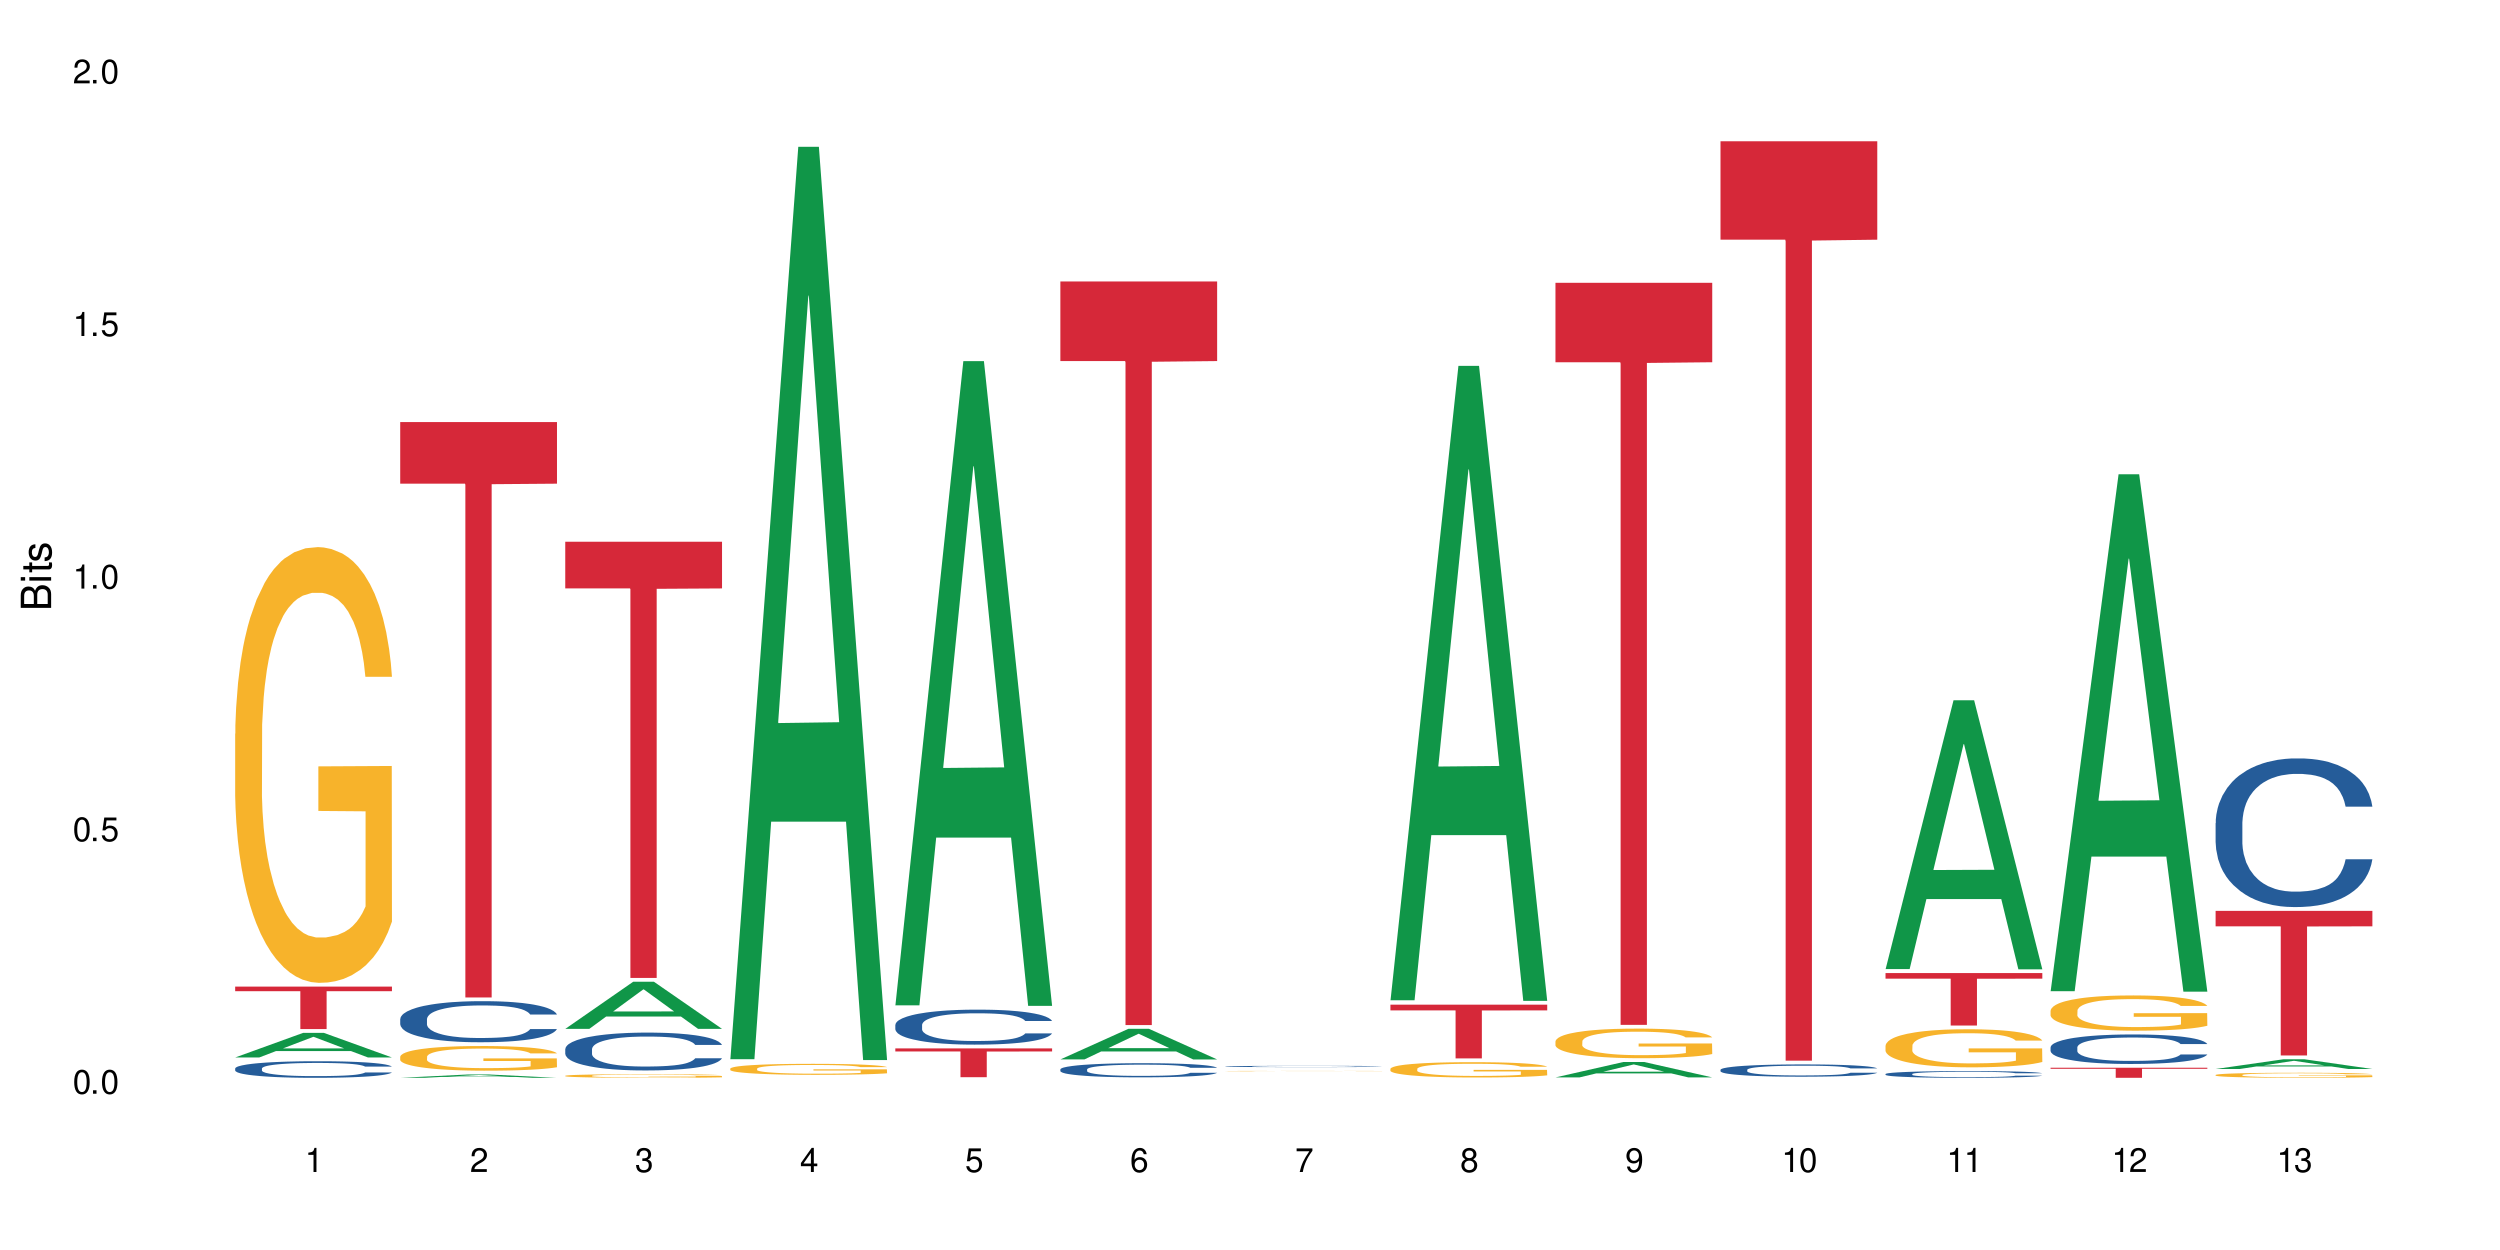 <?xml version="1.0" encoding="UTF-8"?>
<svg xmlns="http://www.w3.org/2000/svg" xmlns:xlink="http://www.w3.org/1999/xlink" width="720" height="360" viewBox="0 0 720 360">
<defs>
<g>
<g id="glyph-0-0">
</g>
<g id="glyph-0-1">
<path d="M 2.641 -6.938 C 2 -6.938 1.422 -6.656 1.078 -6.172 C 0.641 -5.562 0.406 -4.641 0.406 -3.359 C 0.406 -1.016 1.188 0.219 2.641 0.219 C 4.078 0.219 4.859 -1.016 4.859 -3.297 C 4.859 -4.641 4.656 -5.547 4.203 -6.172 C 3.844 -6.656 3.281 -6.938 2.641 -6.938 Z M 2.641 -6.188 C 3.547 -6.188 4 -5.25 4 -3.375 C 4 -1.406 3.562 -0.484 2.625 -0.484 C 1.734 -0.484 1.281 -1.438 1.281 -3.344 C 1.281 -5.25 1.734 -6.188 2.641 -6.188 Z M 2.641 -6.188 "/>
</g>
<g id="glyph-0-2">
<path d="M 1.828 -1 L 0.828 -1 L 0.828 0 L 1.828 0 Z M 1.828 -1 "/>
</g>
<g id="glyph-0-3">
<path d="M 4.562 -6.797 L 1.062 -6.797 L 0.547 -3.094 L 1.328 -3.094 C 1.719 -3.562 2.047 -3.734 2.578 -3.734 C 3.484 -3.734 4.062 -3.109 4.062 -2.094 C 4.062 -1.125 3.484 -0.531 2.578 -0.531 C 1.828 -0.531 1.375 -0.906 1.188 -1.672 L 0.328 -1.672 C 0.453 -1.109 0.547 -0.844 0.75 -0.594 C 1.125 -0.078 1.828 0.219 2.594 0.219 C 3.969 0.219 4.922 -0.781 4.922 -2.219 C 4.922 -3.562 4.031 -4.484 2.719 -4.484 C 2.25 -4.484 1.859 -4.359 1.469 -4.062 L 1.734 -5.969 L 4.562 -5.969 Z M 4.562 -6.797 "/>
</g>
<g id="glyph-0-4">
<path d="M 2.484 -4.938 L 2.484 0 L 3.328 0 L 3.328 -6.938 L 2.766 -6.938 C 2.469 -5.875 2.281 -5.734 0.984 -5.562 L 0.984 -4.938 Z M 2.484 -4.938 "/>
</g>
<g id="glyph-0-5">
<path d="M 4.859 -0.828 L 1.281 -0.828 C 1.359 -1.406 1.672 -1.781 2.5 -2.281 L 3.469 -2.828 C 4.406 -3.344 4.906 -4.062 4.906 -4.906 C 4.906 -5.484 4.672 -6.031 4.266 -6.406 C 3.859 -6.766 3.375 -6.938 2.719 -6.938 C 1.859 -6.938 1.219 -6.625 0.844 -6.031 C 0.609 -5.672 0.5 -5.234 0.484 -4.531 L 1.328 -4.531 C 1.359 -5.016 1.406 -5.281 1.531 -5.516 C 1.75 -5.938 2.188 -6.203 2.703 -6.203 C 3.469 -6.203 4.031 -5.641 4.031 -4.891 C 4.031 -4.344 3.719 -3.859 3.125 -3.516 L 2.234 -3 C 0.812 -2.172 0.406 -1.531 0.328 -0.016 L 4.859 -0.016 Z M 4.859 -0.828 "/>
</g>
<g id="glyph-0-6">
<path d="M 2.125 -3.188 L 2.578 -3.188 C 3.5 -3.188 3.984 -2.766 3.984 -1.922 C 3.984 -1.062 3.469 -0.531 2.594 -0.531 C 1.656 -0.531 1.203 -1 1.156 -2.016 L 0.312 -2.016 C 0.344 -1.453 0.438 -1.094 0.609 -0.781 C 0.953 -0.109 1.625 0.219 2.547 0.219 C 3.953 0.219 4.859 -0.625 4.859 -1.938 C 4.859 -2.828 4.516 -3.297 3.703 -3.594 C 4.344 -3.844 4.656 -4.328 4.656 -5.031 C 4.656 -6.219 3.875 -6.938 2.578 -6.938 C 1.203 -6.938 0.484 -6.172 0.453 -4.703 L 1.297 -4.703 C 1.312 -5.125 1.344 -5.359 1.453 -5.578 C 1.641 -5.969 2.062 -6.203 2.594 -6.203 C 3.344 -6.203 3.797 -5.75 3.797 -5 C 3.797 -4.516 3.609 -4.219 3.25 -4.047 C 3.016 -3.953 2.703 -3.922 2.125 -3.906 Z M 2.125 -3.188 "/>
</g>
<g id="glyph-0-7">
<path d="M 3.141 -1.672 L 3.141 0 L 3.984 0 L 3.984 -1.672 L 4.984 -1.672 L 4.984 -2.438 L 3.984 -2.438 L 3.984 -6.938 L 3.359 -6.938 L 0.266 -2.578 L 0.266 -1.672 Z M 3.141 -2.438 L 1 -2.438 L 3.141 -5.5 Z M 3.141 -2.438 "/>
</g>
<g id="glyph-0-8">
<path d="M 4.781 -5.125 C 4.609 -6.266 3.891 -6.938 2.844 -6.938 C 2.094 -6.938 1.422 -6.578 1.031 -5.953 C 0.594 -5.266 0.406 -4.422 0.406 -3.172 C 0.406 -2 0.578 -1.25 0.984 -0.641 C 1.359 -0.078 1.953 0.219 2.703 0.219 C 3.984 0.219 4.922 -0.75 4.922 -2.094 C 4.922 -3.375 4.062 -4.281 2.844 -4.281 C 2.172 -4.281 1.641 -4.031 1.281 -3.516 C 1.281 -5.234 1.828 -6.188 2.797 -6.188 C 3.391 -6.188 3.797 -5.797 3.938 -5.125 Z M 2.734 -3.531 C 3.547 -3.531 4.062 -2.953 4.062 -2.031 C 4.062 -1.156 3.484 -0.531 2.703 -0.531 C 1.922 -0.531 1.328 -1.188 1.328 -2.078 C 1.328 -2.938 1.906 -3.531 2.734 -3.531 Z M 2.734 -3.531 "/>
</g>
<g id="glyph-0-9">
<path d="M 4.984 -6.797 L 0.438 -6.797 L 0.438 -5.969 L 4.109 -5.969 C 2.5 -3.656 1.828 -2.234 1.328 0 L 2.219 0 C 2.594 -2.172 3.453 -4.047 4.984 -6.094 Z M 4.984 -6.797 "/>
</g>
<g id="glyph-0-10">
<path d="M 3.75 -3.656 C 4.469 -4.094 4.688 -4.438 4.688 -5.078 C 4.688 -6.172 3.844 -6.938 2.641 -6.938 C 1.438 -6.938 0.594 -6.172 0.594 -5.094 C 0.594 -4.438 0.812 -4.094 1.516 -3.656 C 0.734 -3.266 0.359 -2.703 0.359 -1.922 C 0.359 -0.656 1.281 0.219 2.641 0.219 C 3.984 0.219 4.922 -0.656 4.922 -1.922 C 4.922 -2.703 4.531 -3.266 3.75 -3.656 Z M 2.641 -6.188 C 3.359 -6.188 3.812 -5.75 3.812 -5.062 C 3.812 -4.406 3.344 -3.984 2.641 -3.984 C 1.922 -3.984 1.453 -4.406 1.453 -5.078 C 1.453 -5.75 1.922 -6.188 2.641 -6.188 Z M 2.641 -3.266 C 3.484 -3.266 4.062 -2.719 4.062 -1.906 C 4.062 -1.078 3.484 -0.531 2.625 -0.531 C 1.797 -0.531 1.219 -1.094 1.219 -1.906 C 1.219 -2.719 1.781 -3.266 2.641 -3.266 Z M 2.641 -3.266 "/>
</g>
<g id="glyph-0-11">
<path d="M 0.516 -1.578 C 0.672 -0.453 1.406 0.219 2.438 0.219 C 3.188 0.219 3.859 -0.141 4.266 -0.766 C 4.688 -1.453 4.891 -2.297 4.891 -3.547 C 4.891 -4.719 4.703 -5.453 4.312 -6.078 C 3.938 -6.641 3.344 -6.938 2.594 -6.938 C 1.297 -6.938 0.359 -5.969 0.359 -4.625 C 0.359 -3.344 1.234 -2.453 2.453 -2.453 C 3.094 -2.453 3.578 -2.672 4.016 -3.203 C 4 -1.484 3.469 -0.531 2.5 -0.531 C 1.906 -0.531 1.484 -0.906 1.359 -1.578 Z M 2.578 -6.203 C 3.375 -6.203 3.969 -5.531 3.969 -4.641 C 3.969 -3.797 3.391 -3.188 2.547 -3.188 C 1.734 -3.188 1.234 -3.766 1.234 -4.688 C 1.234 -5.562 1.797 -6.203 2.578 -6.203 Z M 2.578 -6.203 "/>
</g>
<g id="glyph-1-0">
</g>
<g id="glyph-1-1">
<path d="M 0 -0.953 L 0 -4.891 C 0 -5.719 -0.234 -6.344 -0.734 -6.797 C -1.188 -7.234 -1.812 -7.469 -2.5 -7.469 C -3.547 -7.469 -4.188 -7 -4.625 -5.875 C -4.984 -6.688 -5.625 -7.094 -6.531 -7.094 C -7.172 -7.094 -7.734 -6.859 -8.141 -6.391 C -8.562 -5.922 -8.75 -5.344 -8.75 -4.5 L -8.75 -0.953 Z M -4.984 -2.062 L -7.766 -2.062 L -7.766 -4.219 C -7.766 -4.844 -7.688 -5.203 -7.453 -5.5 C -7.219 -5.812 -6.859 -5.969 -6.375 -5.969 C -5.891 -5.969 -5.531 -5.812 -5.297 -5.5 C -5.062 -5.203 -4.984 -4.844 -4.984 -4.219 Z M -0.984 -2.062 L -4 -2.062 L -4 -4.781 C -4 -5.766 -3.438 -6.359 -2.484 -6.359 C -1.547 -6.359 -0.984 -5.766 -0.984 -4.781 Z M -0.984 -2.062 "/>
</g>
<g id="glyph-1-2">
<path d="M -6.281 -1.797 L -6.281 -0.797 L 0 -0.797 L 0 -1.797 Z M -8.75 -1.797 L -8.75 -0.797 L -7.484 -0.797 L -7.484 -1.797 Z M -8.75 -1.797 "/>
</g>
<g id="glyph-1-3">
<path d="M -6.281 -3.047 L -6.281 -2.016 L -8.016 -2.016 L -8.016 -1.016 L -6.281 -1.016 L -6.281 -0.172 L -5.469 -0.172 L -5.469 -1.016 L -0.719 -1.016 C -0.078 -1.016 0.281 -1.453 0.281 -2.234 C 0.281 -2.5 0.25 -2.719 0.188 -3.047 L -0.641 -3.047 C -0.609 -2.906 -0.594 -2.766 -0.594 -2.562 C -0.594 -2.141 -0.719 -2.016 -1.156 -2.016 L -5.469 -2.016 L -5.469 -3.047 Z M -6.281 -3.047 "/>
</g>
<g id="glyph-1-4">
<path d="M -4.531 -5.25 C -5.766 -5.25 -6.469 -4.422 -6.469 -2.969 C -6.469 -1.516 -5.719 -0.562 -4.547 -0.562 C -3.562 -0.562 -3.094 -1.062 -2.734 -2.562 L -2.516 -3.484 C -2.344 -4.188 -2.094 -4.469 -1.641 -4.469 C -1.047 -4.469 -0.641 -3.875 -0.641 -3 C -0.641 -2.453 -0.797 -2 -1.062 -1.75 C -1.25 -1.594 -1.422 -1.531 -1.875 -1.469 L -1.875 -0.406 C -0.422 -0.453 0.281 -1.266 0.281 -2.922 C 0.281 -4.5 -0.5 -5.516 -1.719 -5.516 C -2.656 -5.516 -3.172 -4.984 -3.469 -3.734 L -3.703 -2.766 C -3.891 -1.953 -4.156 -1.609 -4.594 -1.609 C -5.188 -1.609 -5.547 -2.125 -5.547 -2.938 C -5.547 -3.75 -5.203 -4.172 -4.531 -4.203 Z M -4.531 -5.25 "/>
</g>
</g>
</defs>
<rect x="-72" y="-36" width="864" height="432" fill="rgb(100%, 100%, 100%)" fill-opacity="1"/>
<path fill-rule="nonzero" fill="rgb(6.275%, 58.824%, 28.235%)" fill-opacity="1" d="M 67.73 304.547 L 67.777 304.539 L 87.316 297.461 L 93.25 297.461 L 112.883 304.555 L 105.984 304.555 L 101.066 302.703 L 79.5 302.703 L 74.676 304.547 L 67.73 304.547 L 81.574 301.934 L 99.086 301.93 L 90.355 298.617 L 90.258 298.613 L 90.164 298.633 L 81.527 301.93 L 81.574 301.934 Z M 67.73 304.547 "/>
<path fill-rule="nonzero" fill="rgb(14.51%, 36.078%, 60%)" fill-opacity="1" d="M 67.73 307.715 L 67.785 307.711 L 67.785 307.605 L 67.953 307.441 L 68.336 307.23 L 68.723 307.086 L 69.715 306.828 L 71.09 306.578 L 72.523 306.387 L 73.566 306.273 L 74.504 306.188 L 76.652 306.023 L 78.027 305.941 L 79.516 305.867 L 81.332 305.793 L 82.652 305.75 L 85.629 305.68 L 87.828 305.648 L 89.535 305.637 L 93.227 305.637 L 95.43 305.652 L 97.027 305.676 L 98.789 305.711 L 100.273 305.75 L 102.863 305.848 L 105.176 305.969 L 106.223 306.039 L 107.875 306.172 L 109.141 306.305 L 110.02 306.418 L 111.012 306.578 L 111.895 306.777 L 112.555 307 L 112.883 307.188 L 105.176 307.188 L 104.789 307.012 L 104.348 306.875 L 103.523 306.699 L 102.699 306.57 L 101.543 306.445 L 100.496 306.359 L 99.062 306.277 L 97.797 306.227 L 96.477 306.188 L 95.207 306.16 L 92.785 306.133 L 89.977 306.133 L 88.93 306.145 L 86.785 306.18 L 85.629 306.207 L 83.977 306.27 L 82.82 306.328 L 81.441 306.414 L 80.508 306.488 L 79.352 306.602 L 78.523 306.703 L 77.586 306.848 L 77.035 306.953 L 76.543 307.078 L 76.102 307.223 L 75.77 307.375 L 75.551 307.535 L 75.441 307.691 L 75.441 308.371 L 75.551 308.527 L 75.824 308.711 L 76.543 308.977 L 77.586 309.207 L 78.801 309.391 L 79.957 309.523 L 80.617 309.582 L 81.496 309.652 L 82.875 309.742 L 84.855 309.828 L 86.012 309.863 L 87.773 309.898 L 89.594 309.914 L 92.016 309.914 L 94.164 309.898 L 95.594 309.875 L 97.082 309.84 L 99.117 309.766 L 100.383 309.695 L 101.484 309.613 L 102.312 309.531 L 102.863 309.461 L 103.688 309.324 L 104.348 309.176 L 104.844 309.023 L 105.176 308.875 L 112.883 308.875 L 112.555 309.051 L 112.059 309.223 L 111.562 309.348 L 110.793 309.5 L 109.91 309.637 L 108.645 309.789 L 107.598 309.891 L 106.223 310 L 104.957 310.082 L 103.578 310.156 L 101.543 310.242 L 100.219 310.285 L 98.789 310.324 L 97.082 310.359 L 94.934 310.391 L 92.621 310.41 L 90.473 310.414 L 88.16 310.406 L 86.453 310.387 L 84.195 310.348 L 81.387 310.27 L 79.352 310.188 L 77.754 310.102 L 76.375 310.016 L 74.836 309.898 L 72.852 309.707 L 71.641 309.559 L 70.816 309.434 L 69.879 309.266 L 69.219 309.113 L 68.445 308.867 L 67.895 308.559 L 67.73 308.316 Z M 67.73 307.715 "/>
<path fill-rule="nonzero" fill="rgb(96.863%, 70.196%, 16.863%)" fill-opacity="1" d="M 67.73 211.316 L 67.785 211.199 L 67.785 208.91 L 68.008 203.75 L 68.559 196.645 L 69.273 190.801 L 70.043 186.215 L 70.539 183.809 L 71.367 180.371 L 72.082 177.848 L 73.898 172.691 L 76.211 167.879 L 77.477 165.812 L 78.91 163.867 L 80.945 161.688 L 81.883 160.887 L 84.746 159.051 L 87.996 157.906 L 91.574 157.562 L 93.227 157.676 L 95.484 158.137 L 98.566 159.395 L 100.328 160.543 L 101.707 161.688 L 103.137 163.18 L 104.898 165.469 L 106.551 168.223 L 107.875 170.973 L 109.195 174.41 L 110.297 178.078 L 111.234 182.09 L 112.059 186.902 L 112.555 190.914 L 112.883 194.926 L 105.23 194.926 L 104.789 190.914 L 104.293 187.82 L 103.469 184.039 L 102.641 181.285 L 101.816 179.109 L 100.273 176.129 L 98.953 174.297 L 97.301 172.691 L 95.703 171.66 L 93.887 170.973 L 92.785 170.742 L 89.867 170.742 L 87.223 171.543 L 85.684 172.461 L 84.582 173.379 L 83.039 175.098 L 82.102 176.473 L 81.551 177.391 L 79.902 180.941 L 78.801 184.152 L 78.195 186.328 L 77.422 189.77 L 76.871 192.863 L 76.266 197.449 L 75.938 200.887 L 75.496 208.68 L 75.441 229.309 L 75.605 233.664 L 75.938 238.363 L 76.375 242.492 L 77.035 246.844 L 77.699 250.168 L 78.855 254.641 L 79.844 257.621 L 80.617 259.566 L 82.102 262.664 L 82.707 263.695 L 84.141 265.758 L 85.629 267.363 L 87.445 268.738 L 88.82 269.426 L 91.023 269.996 L 93.832 269.996 L 97.137 269.309 L 99.227 268.395 L 100.66 267.477 L 101.598 266.672 L 102.754 265.414 L 103.578 264.266 L 104.348 263.008 L 105.285 261.059 L 105.285 233.664 L 91.684 233.551 L 91.684 220.715 L 112.828 220.598 L 112.883 265.414 L 111.727 268.508 L 110.297 271.488 L 108.918 273.781 L 107.488 275.727 L 105.449 277.906 L 103.797 279.281 L 101.266 280.887 L 98.953 281.918 L 96.531 282.605 L 94.383 282.949 L 91.852 283.062 L 89.594 282.836 L 87.168 282.148 L 85.242 281.23 L 83.48 280.082 L 81.719 278.594 L 79.516 276.188 L 78.082 274.238 L 76.598 271.832 L 75.109 268.965 L 73.789 265.871 L 72.906 263.465 L 72.027 260.715 L 71.09 257.277 L 70.207 253.379 L 69.547 249.824 L 68.941 245.812 L 68.5 242.031 L 68.062 236.875 L 67.84 232.75 L 67.73 229.195 Z M 67.73 211.316 "/>
<path fill-rule="nonzero" fill="rgb(83.922%, 15.686%, 22.353%)" fill-opacity="1" d="M 67.73 284.148 L 112.883 284.148 L 112.883 285.457 L 94.066 285.469 L 94.066 296.375 L 86.496 296.375 L 86.496 285.48 L 86.387 285.457 L 67.73 285.457 Z M 67.73 284.148 "/>
<path fill-rule="nonzero" fill="rgb(6.275%, 58.824%, 28.235%)" fill-opacity="1" d="M 115.262 310.414 L 115.309 310.41 L 134.848 309.445 L 140.781 309.445 L 160.414 310.414 L 153.516 310.414 L 148.598 310.16 L 127.031 310.16 L 122.207 310.414 L 115.262 310.414 L 129.105 310.055 L 146.617 310.055 L 137.887 309.602 L 137.789 309.602 L 137.691 309.605 L 129.059 310.055 L 129.105 310.055 Z M 115.262 310.414 "/>
<path fill-rule="nonzero" fill="rgb(14.51%, 36.078%, 60%)" fill-opacity="1" d="M 115.262 293.488 L 115.316 293.48 L 115.316 293.219 L 115.48 292.809 L 115.867 292.289 L 116.254 291.934 L 117.242 291.297 L 118.621 290.68 L 120.051 290.203 L 121.098 289.922 L 122.035 289.707 L 124.184 289.309 L 125.559 289.102 L 127.047 288.918 L 128.863 288.734 L 130.184 288.625 L 133.156 288.453 L 135.359 288.379 L 137.066 288.344 L 140.758 288.344 L 142.961 288.387 L 144.555 288.441 L 146.316 288.527 L 147.805 288.625 L 150.395 288.863 L 152.707 289.168 L 153.75 289.34 L 155.402 289.676 L 156.672 290 L 157.551 290.281 L 158.543 290.68 L 159.422 291.164 L 160.086 291.719 L 160.414 292.184 L 152.707 292.184 L 152.32 291.75 L 151.879 291.414 L 151.055 290.973 L 150.227 290.656 L 149.07 290.344 L 148.023 290.141 L 146.594 289.934 L 145.328 289.805 L 144.004 289.707 L 142.738 289.641 L 140.316 289.578 L 137.508 289.578 L 136.461 289.598 L 134.312 289.684 L 133.156 289.762 L 131.504 289.914 L 130.348 290.051 L 128.973 290.27 L 128.035 290.453 L 126.879 290.734 L 126.055 290.98 L 125.117 291.34 L 124.566 291.609 L 124.07 291.91 L 123.633 292.27 L 123.301 292.648 L 123.082 293.047 L 122.969 293.438 L 122.969 295.109 L 123.082 295.5 L 123.355 295.953 L 124.07 296.613 L 125.117 297.188 L 126.328 297.641 L 127.484 297.965 L 128.145 298.117 L 129.027 298.289 L 130.402 298.504 L 132.387 298.723 L 133.543 298.809 L 135.305 298.895 L 137.121 298.938 L 139.547 298.938 L 141.691 298.895 L 143.125 298.84 L 144.609 298.754 L 146.648 298.57 L 147.914 298.398 L 149.016 298.191 L 149.844 297.984 L 150.395 297.812 L 151.219 297.477 L 151.879 297.109 L 152.375 296.73 L 152.707 296.363 L 160.414 296.363 L 160.086 296.797 L 159.59 297.219 L 159.094 297.531 L 158.324 297.91 L 157.441 298.246 L 156.176 298.625 L 155.129 298.871 L 153.75 299.145 L 152.484 299.348 L 151.109 299.531 L 149.07 299.746 L 147.75 299.855 L 146.316 299.953 L 144.609 300.039 L 142.465 300.117 L 140.152 300.16 L 138.004 300.168 L 135.691 300.148 L 133.984 300.105 L 131.727 300.008 L 128.918 299.812 L 126.879 299.605 L 125.281 299.402 L 123.906 299.188 L 122.363 298.895 L 120.383 298.418 L 119.172 298.051 L 118.344 297.75 L 117.41 297.328 L 116.746 296.949 L 115.977 296.344 L 115.426 295.574 L 115.262 294.98 Z M 115.262 293.488 "/>
<path fill-rule="nonzero" fill="rgb(96.863%, 70.196%, 16.863%)" fill-opacity="1" d="M 115.262 304.297 L 115.316 304.293 L 115.316 304.16 L 115.535 303.871 L 116.086 303.465 L 116.805 303.137 L 117.574 302.875 L 118.07 302.738 L 118.895 302.543 L 119.609 302.402 L 121.43 302.109 L 123.742 301.836 L 125.008 301.719 L 126.438 301.609 L 128.477 301.488 L 129.414 301.441 L 132.277 301.336 L 135.523 301.273 L 139.105 301.254 L 140.758 301.258 L 143.016 301.285 L 146.098 301.355 L 147.859 301.422 L 149.238 301.488 L 150.668 301.57 L 152.43 301.699 L 154.082 301.855 L 155.402 302.012 L 156.727 302.207 L 157.828 302.414 L 158.762 302.641 L 159.59 302.914 L 160.086 303.141 L 160.414 303.371 L 152.762 303.371 L 152.32 303.141 L 151.824 302.965 L 151 302.754 L 150.172 302.598 L 149.348 302.473 L 147.805 302.305 L 146.484 302.199 L 144.832 302.109 L 143.234 302.051 L 141.418 302.012 L 140.316 302 L 137.398 302 L 134.754 302.043 L 133.211 302.098 L 132.109 302.148 L 130.57 302.246 L 129.633 302.324 L 129.082 302.375 L 127.43 302.578 L 126.328 302.758 L 125.723 302.883 L 124.953 303.078 L 124.402 303.254 L 123.797 303.512 L 123.465 303.707 L 123.023 304.148 L 122.969 305.316 L 123.137 305.562 L 123.465 305.828 L 123.906 306.062 L 124.566 306.309 L 125.227 306.5 L 126.383 306.75 L 127.375 306.922 L 128.145 307.031 L 129.633 307.207 L 130.238 307.266 L 131.672 307.383 L 133.156 307.473 L 134.973 307.551 L 136.352 307.59 L 138.555 307.621 L 141.363 307.621 L 144.668 307.582 L 146.758 307.531 L 148.191 307.48 L 149.125 307.434 L 150.281 307.363 L 151.109 307.297 L 151.879 307.227 L 152.816 307.117 L 152.816 305.562 L 139.215 305.559 L 139.215 304.828 L 160.359 304.824 L 160.414 307.363 L 159.258 307.539 L 157.828 307.707 L 156.449 307.836 L 155.02 307.945 L 152.98 308.07 L 151.328 308.148 L 148.797 308.238 L 146.484 308.297 L 144.059 308.336 L 141.914 308.355 L 139.379 308.363 L 137.121 308.348 L 134.699 308.309 L 132.773 308.258 L 131.012 308.191 L 129.246 308.109 L 127.047 307.973 L 125.613 307.863 L 124.125 307.727 L 122.641 307.562 L 121.316 307.387 L 120.438 307.25 L 119.555 307.098 L 118.621 306.902 L 117.738 306.68 L 117.078 306.48 L 116.473 306.25 L 116.031 306.039 L 115.59 305.746 L 115.371 305.512 L 115.262 305.309 Z M 115.262 304.297 "/>
<path fill-rule="nonzero" fill="rgb(83.922%, 15.686%, 22.353%)" fill-opacity="1" d="M 115.262 121.559 L 160.414 121.559 L 160.414 139.297 L 141.598 139.449 L 141.598 287.262 L 134.023 287.262 L 134.023 139.605 L 133.914 139.297 L 115.262 139.297 Z M 115.262 121.559 "/>
<path fill-rule="nonzero" fill="rgb(6.275%, 58.824%, 28.235%)" fill-opacity="1" d="M 162.793 296.305 L 162.84 296.293 L 182.379 282.73 L 188.312 282.73 L 207.945 296.316 L 201.047 296.316 L 196.125 292.77 L 174.562 292.77 L 169.738 296.305 L 162.793 296.305 L 176.637 291.305 L 194.148 291.289 L 185.418 284.949 L 185.32 284.938 L 185.223 284.977 L 176.59 291.289 L 176.637 291.305 Z M 162.793 296.305 "/>
<path fill-rule="nonzero" fill="rgb(14.51%, 36.078%, 60%)" fill-opacity="1" d="M 162.793 302.137 L 162.848 302.129 L 162.848 301.891 L 163.012 301.512 L 163.398 301.035 L 163.781 300.703 L 164.773 300.117 L 166.148 299.551 L 167.582 299.113 L 168.629 298.852 L 169.562 298.656 L 171.711 298.285 L 173.09 298.098 L 174.574 297.926 L 176.391 297.758 L 177.715 297.66 L 180.688 297.5 L 182.891 297.43 L 184.598 297.398 L 188.285 297.398 L 190.488 297.441 L 192.086 297.488 L 193.848 297.57 L 195.336 297.66 L 197.922 297.879 L 200.234 298.156 L 201.281 298.316 L 202.934 298.625 L 204.199 298.922 L 205.082 299.184 L 206.074 299.551 L 206.953 300 L 207.613 300.508 L 207.945 300.934 L 200.234 300.934 L 199.852 300.535 L 199.41 300.227 L 198.582 299.82 L 197.758 299.531 L 196.602 299.242 L 195.555 299.051 L 194.125 298.863 L 192.855 298.742 L 191.535 298.656 L 190.27 298.594 L 187.848 298.535 L 185.039 298.535 L 183.992 298.555 L 181.844 298.633 L 180.688 298.703 L 179.035 298.844 L 177.879 298.973 L 176.504 299.172 L 175.566 299.34 L 174.41 299.602 L 173.586 299.828 L 172.648 300.156 L 172.098 300.406 L 171.602 300.684 L 171.16 301.012 L 170.832 301.363 L 170.609 301.73 L 170.5 302.09 L 170.5 303.633 L 170.609 303.988 L 170.887 304.41 L 171.602 305.016 L 172.648 305.543 L 173.859 305.961 L 175.016 306.262 L 175.676 306.398 L 176.559 306.559 L 177.934 306.758 L 179.918 306.957 L 181.074 307.035 L 182.836 307.117 L 184.652 307.156 L 187.074 307.156 L 189.223 307.117 L 190.656 307.066 L 192.141 306.988 L 194.18 306.816 L 195.445 306.656 L 196.547 306.469 L 197.371 306.281 L 197.922 306.121 L 198.75 305.812 L 199.41 305.473 L 199.906 305.125 L 200.234 304.785 L 207.945 304.785 L 207.613 305.184 L 207.117 305.574 L 206.625 305.863 L 205.852 306.211 L 204.973 306.52 L 203.703 306.867 L 202.66 307.098 L 201.281 307.344 L 200.016 307.535 L 198.641 307.703 L 196.602 307.902 L 195.281 308 L 193.848 308.09 L 192.141 308.172 L 189.992 308.242 L 187.68 308.281 L 185.535 308.289 L 183.219 308.27 L 181.512 308.23 L 179.254 308.141 L 176.449 307.961 L 174.41 307.773 L 172.812 307.582 L 171.438 307.383 L 169.895 307.117 L 167.914 306.68 L 166.699 306.34 L 165.875 306.062 L 164.938 305.672 L 164.277 305.324 L 163.508 304.766 L 162.957 304.059 L 162.793 303.512 Z M 162.793 302.137 "/>
<path fill-rule="nonzero" fill="rgb(96.863%, 70.196%, 16.863%)" fill-opacity="1" d="M 162.793 309.82 L 162.848 309.816 L 162.848 309.801 L 163.066 309.758 L 163.617 309.699 L 164.332 309.648 L 165.105 309.609 L 165.602 309.59 L 166.426 309.562 L 167.141 309.543 L 168.957 309.5 L 171.27 309.461 L 172.539 309.441 L 173.969 309.426 L 176.008 309.406 L 176.941 309.402 L 179.805 309.387 L 183.055 309.375 L 188.285 309.375 L 190.543 309.379 L 193.629 309.391 L 195.391 309.398 L 196.766 309.406 L 198.199 309.422 L 199.961 309.438 L 201.613 309.461 L 202.934 309.484 L 204.254 309.512 L 205.355 309.543 L 206.293 309.578 L 207.117 309.617 L 207.613 309.648 L 207.945 309.684 L 200.289 309.684 L 199.852 309.648 L 199.355 309.625 L 198.527 309.594 L 197.703 309.57 L 196.875 309.551 L 195.336 309.527 L 194.012 309.512 L 192.363 309.5 L 190.766 309.492 L 188.949 309.484 L 184.926 309.484 L 182.285 309.488 L 180.742 309.496 L 179.641 309.504 L 178.098 309.52 L 177.164 309.531 L 176.613 309.539 L 174.961 309.566 L 173.859 309.594 L 173.254 309.613 L 172.484 309.641 L 171.934 309.668 L 171.328 309.703 L 170.996 309.734 L 170.555 309.797 L 170.5 309.969 L 170.664 310.004 L 170.996 310.043 L 171.438 310.078 L 172.098 310.113 L 172.758 310.141 L 173.914 310.176 L 174.906 310.203 L 175.676 310.219 L 177.164 310.246 L 177.77 310.254 L 179.199 310.27 L 180.688 310.281 L 182.504 310.293 L 183.883 310.301 L 186.082 310.305 L 188.891 310.305 L 192.195 310.301 L 194.289 310.293 L 195.719 310.285 L 196.656 310.277 L 197.812 310.266 L 198.641 310.258 L 199.41 310.246 L 200.348 310.23 L 200.348 310.004 L 186.746 310.004 L 186.746 309.898 L 207.891 309.895 L 207.945 310.266 L 206.789 310.293 L 205.355 310.316 L 203.98 310.336 L 202.547 310.352 L 200.512 310.371 L 198.859 310.383 L 196.324 310.395 L 194.012 310.402 L 191.59 310.41 L 189.441 310.414 L 186.91 310.414 L 184.652 310.41 L 182.23 310.406 L 180.301 310.398 L 176.777 310.375 L 174.574 310.355 L 173.145 310.34 L 171.656 310.32 L 170.172 310.297 L 168.848 310.27 L 167.969 310.25 L 167.086 310.227 L 166.148 310.199 L 165.27 310.168 L 164.609 310.137 L 164.004 310.105 L 163.562 310.074 L 163.121 310.031 L 162.902 309.996 L 162.793 309.969 Z M 162.793 309.82 "/>
<path fill-rule="nonzero" fill="rgb(83.922%, 15.686%, 22.353%)" fill-opacity="1" d="M 162.793 156.016 L 207.945 156.016 L 207.945 169.465 L 189.125 169.582 L 189.125 281.648 L 181.555 281.648 L 181.555 169.699 L 181.445 169.465 L 162.793 169.465 Z M 162.793 156.016 "/>
<path fill-rule="nonzero" fill="rgb(6.275%, 58.824%, 28.235%)" fill-opacity="1" d="M 210.32 305.051 L 210.371 304.805 L 229.906 42.281 L 235.84 42.281 L 255.477 305.297 L 248.578 305.297 L 243.656 236.641 L 222.094 236.641 L 217.27 305.051 L 210.32 305.051 L 224.168 208.242 L 241.68 207.996 L 232.945 85.254 L 232.852 85.008 L 232.754 85.746 L 224.117 207.996 L 224.168 208.242 Z M 210.32 305.051 "/>
<path fill-rule="nonzero" fill="rgb(96.863%, 70.196%, 16.863%)" fill-opacity="1" d="M 210.32 307.742 L 210.375 307.738 L 210.375 307.68 L 210.598 307.551 L 211.148 307.371 L 211.863 307.223 L 212.633 307.105 L 213.129 307.047 L 213.957 306.957 L 214.672 306.895 L 216.488 306.766 L 218.801 306.645 L 220.066 306.59 L 221.5 306.543 L 223.539 306.484 L 224.473 306.465 L 227.336 306.418 L 230.586 306.391 L 234.164 306.383 L 235.816 306.387 L 238.074 306.395 L 241.156 306.43 L 242.922 306.457 L 244.297 306.484 L 245.73 306.523 L 247.492 306.582 L 249.145 306.652 L 250.465 306.723 L 251.785 306.809 L 252.887 306.902 L 253.824 307 L 254.648 307.125 L 255.145 307.227 L 255.477 307.328 L 247.82 307.328 L 247.379 307.227 L 246.887 307.148 L 246.059 307.051 L 245.234 306.98 L 244.406 306.926 L 242.863 306.852 L 241.543 306.805 L 239.891 306.766 L 238.293 306.738 L 236.477 306.723 L 235.375 306.715 L 232.457 306.715 L 229.816 306.734 L 228.273 306.758 L 227.172 306.781 L 225.629 306.824 L 224.695 306.859 L 224.145 306.883 L 222.492 306.973 L 221.391 307.055 L 220.785 307.109 L 220.012 307.195 L 219.461 307.273 L 218.855 307.391 L 218.527 307.477 L 218.086 307.676 L 218.031 308.195 L 218.195 308.305 L 218.527 308.426 L 218.965 308.527 L 219.629 308.641 L 220.289 308.723 L 221.445 308.836 L 222.438 308.91 L 223.207 308.961 L 224.695 309.039 L 225.301 309.066 L 226.73 309.117 L 228.219 309.156 L 230.035 309.191 L 231.41 309.211 L 233.613 309.223 L 236.422 309.223 L 239.727 309.207 L 241.82 309.184 L 243.25 309.16 L 244.188 309.141 L 245.344 309.109 L 246.168 309.078 L 246.941 309.047 L 247.875 309 L 247.875 308.305 L 234.273 308.305 L 234.273 307.977 L 255.422 307.977 L 255.477 309.109 L 254.32 309.188 L 252.887 309.262 L 251.512 309.32 L 250.078 309.367 L 248.043 309.426 L 246.391 309.457 L 243.855 309.5 L 241.543 309.527 L 239.121 309.543 L 236.973 309.551 L 234.441 309.555 L 232.184 309.547 L 229.758 309.531 L 227.832 309.508 L 226.07 309.48 L 224.309 309.441 L 222.105 309.379 L 220.672 309.332 L 219.188 309.27 L 217.699 309.199 L 216.379 309.121 L 215.496 309.059 L 214.617 308.988 L 213.68 308.902 L 212.801 308.805 L 212.137 308.715 L 211.531 308.613 L 211.094 308.516 L 210.652 308.387 L 210.43 308.281 L 210.32 308.191 Z M 210.32 307.742 "/>
<path fill-rule="nonzero" fill="rgb(6.275%, 58.824%, 28.235%)" fill-opacity="1" d="M 257.852 289.527 L 257.898 289.352 L 277.438 104.008 L 283.371 104.008 L 303.004 289.699 L 296.105 289.699 L 291.188 241.227 L 269.621 241.227 L 264.797 289.527 L 257.852 289.527 L 271.695 221.176 L 289.207 221.004 L 280.477 134.344 L 280.379 134.172 L 280.285 134.695 L 271.648 221.004 L 271.695 221.176 Z M 257.852 289.527 "/>
<path fill-rule="nonzero" fill="rgb(14.51%, 36.078%, 60%)" fill-opacity="1" d="M 257.852 295.168 L 257.906 295.156 L 257.906 294.938 L 258.07 294.586 L 258.457 294.145 L 258.844 293.84 L 259.832 293.297 L 261.211 292.773 L 262.641 292.367 L 263.688 292.129 L 264.625 291.945 L 266.773 291.605 L 268.148 291.43 L 269.637 291.273 L 271.453 291.117 L 272.773 291.023 L 275.746 290.875 L 277.949 290.812 L 279.656 290.785 L 283.348 290.785 L 285.551 290.82 L 287.145 290.867 L 288.91 290.941 L 290.395 291.023 L 292.984 291.227 L 295.297 291.484 L 296.344 291.633 L 297.996 291.918 L 299.262 292.191 L 300.141 292.434 L 301.133 292.773 L 302.016 293.188 L 302.676 293.656 L 303.004 294.051 L 295.297 294.051 L 294.91 293.684 L 294.469 293.398 L 293.645 293.02 L 292.816 292.754 L 291.66 292.488 L 290.617 292.312 L 289.184 292.137 L 287.918 292.027 L 286.598 291.945 L 285.328 291.891 L 282.906 291.832 L 280.098 291.832 L 279.051 291.852 L 276.902 291.926 L 275.746 291.992 L 274.098 292.117 L 272.941 292.238 L 271.562 292.422 L 270.625 292.578 L 269.469 292.82 L 268.645 293.031 L 267.707 293.336 L 267.156 293.566 L 266.66 293.82 L 266.223 294.125 L 265.891 294.449 L 265.672 294.789 L 265.562 295.121 L 265.562 296.547 L 265.672 296.879 L 265.945 297.266 L 266.66 297.828 L 267.707 298.316 L 268.918 298.703 L 270.074 298.977 L 270.738 299.105 L 271.617 299.254 L 272.996 299.438 L 274.977 299.621 L 276.133 299.695 L 277.895 299.77 L 279.711 299.805 L 282.137 299.805 L 284.281 299.77 L 285.715 299.723 L 287.203 299.648 L 289.238 299.492 L 290.504 299.348 L 291.605 299.172 L 292.434 298.996 L 292.984 298.848 L 293.809 298.562 L 294.469 298.25 L 294.965 297.93 L 295.297 297.613 L 303.004 297.613 L 302.676 297.984 L 302.18 298.344 L 301.684 298.609 L 300.914 298.93 L 300.031 299.219 L 298.766 299.539 L 297.719 299.75 L 296.344 299.98 L 295.074 300.156 L 293.699 300.312 L 291.66 300.496 L 290.34 300.59 L 288.91 300.672 L 287.203 300.746 L 285.055 300.809 L 282.742 300.848 L 280.594 300.855 L 278.281 300.836 L 276.574 300.801 L 274.316 300.719 L 271.508 300.551 L 269.469 300.379 L 267.875 300.203 L 266.496 300.02 L 264.953 299.77 L 262.973 299.363 L 261.762 299.051 L 260.934 298.793 L 260 298.434 L 259.34 298.113 L 258.566 297.598 L 258.016 296.941 L 257.852 296.438 Z M 257.852 295.168 "/>
<path fill-rule="nonzero" fill="rgb(83.922%, 15.686%, 22.353%)" fill-opacity="1" d="M 257.852 301.938 L 303.004 301.938 L 303.004 302.828 L 284.188 302.836 L 284.188 310.242 L 276.617 310.242 L 276.617 302.844 L 276.504 302.828 L 257.852 302.828 Z M 257.852 301.938 "/>
<path fill-rule="nonzero" fill="rgb(6.275%, 58.824%, 28.235%)" fill-opacity="1" d="M 305.383 305.109 L 305.43 305.102 L 324.969 296.301 L 330.902 296.301 L 350.535 305.121 L 343.637 305.121 L 338.715 302.816 L 317.152 302.816 L 312.328 305.109 L 305.383 305.109 L 319.227 301.863 L 336.738 301.855 L 328.008 297.742 L 327.91 297.73 L 327.812 297.758 L 319.18 301.855 L 319.227 301.863 Z M 305.383 305.109 "/>
<path fill-rule="nonzero" fill="rgb(14.51%, 36.078%, 60%)" fill-opacity="1" d="M 305.383 307.977 L 305.438 307.973 L 305.438 307.883 L 305.602 307.742 L 305.988 307.562 L 306.371 307.438 L 307.363 307.219 L 308.742 307.008 L 310.172 306.844 L 311.219 306.746 L 312.156 306.672 L 314.301 306.535 L 315.68 306.465 L 317.164 306.398 L 318.984 306.336 L 320.305 306.301 L 323.277 306.238 L 325.48 306.215 L 327.188 306.203 L 330.879 306.203 L 333.078 306.219 L 334.676 306.234 L 336.438 306.266 L 337.926 306.301 L 340.512 306.383 L 342.828 306.484 L 343.871 306.547 L 345.523 306.66 L 346.789 306.773 L 347.672 306.867 L 348.664 307.008 L 349.543 307.176 L 350.203 307.363 L 350.535 307.523 L 342.828 307.523 L 342.441 307.375 L 342 307.262 L 341.176 307.105 L 340.348 307 L 339.191 306.891 L 338.145 306.82 L 336.715 306.75 L 335.449 306.707 L 334.125 306.672 L 332.859 306.648 L 330.438 306.629 L 327.629 306.629 L 326.582 306.633 L 324.434 306.664 L 323.277 306.691 L 321.625 306.742 L 320.469 306.789 L 319.094 306.867 L 318.156 306.93 L 317 307.027 L 316.176 307.109 L 315.238 307.234 L 314.688 307.328 L 314.191 307.43 L 313.75 307.555 L 313.422 307.684 L 313.199 307.824 L 313.09 307.957 L 313.09 308.535 L 313.199 308.668 L 313.477 308.824 L 314.191 309.051 L 315.238 309.25 L 316.449 309.406 L 317.605 309.516 L 318.266 309.57 L 319.148 309.629 L 320.523 309.703 L 322.508 309.777 L 323.664 309.809 L 325.426 309.836 L 327.242 309.852 L 329.664 309.852 L 331.812 309.836 L 333.246 309.816 L 334.73 309.789 L 336.77 309.727 L 338.035 309.664 L 339.137 309.594 L 339.961 309.523 L 340.512 309.465 L 341.34 309.348 L 342 309.223 L 342.496 309.094 L 342.828 308.965 L 350.535 308.965 L 350.203 309.113 L 349.711 309.258 L 349.215 309.367 L 348.441 309.496 L 347.562 309.613 L 346.297 309.742 L 345.25 309.828 L 343.871 309.922 L 342.605 309.992 L 341.23 310.055 L 339.191 310.133 L 337.871 310.168 L 336.438 310.203 L 334.73 310.23 L 332.586 310.258 L 330.27 310.273 L 328.125 310.277 L 325.812 310.27 L 324.105 310.254 L 321.848 310.219 L 319.039 310.152 L 317 310.082 L 315.402 310.012 L 314.027 309.938 L 312.484 309.836 L 310.504 309.672 L 309.293 309.547 L 308.465 309.441 L 307.531 309.297 L 306.867 309.168 L 306.098 308.957 L 305.547 308.695 L 305.383 308.488 Z M 305.383 307.977 "/>
<path fill-rule="nonzero" fill="rgb(83.922%, 15.686%, 22.353%)" fill-opacity="1" d="M 305.383 81.062 L 350.535 81.062 L 350.535 103.988 L 331.719 104.188 L 331.719 295.215 L 324.145 295.215 L 324.145 104.387 L 324.035 103.988 L 305.383 103.988 Z M 305.383 81.062 "/>
<path fill-rule="nonzero" fill="rgb(14.51%, 36.078%, 60%)" fill-opacity="1" d="M 352.91 307.125 L 352.969 307.125 L 352.969 307.117 L 353.133 307.102 L 353.52 307.086 L 353.902 307.074 L 354.895 307.055 L 356.27 307.035 L 357.703 307.02 L 358.75 307.012 L 359.684 307.004 L 361.832 306.992 L 363.211 306.984 L 364.695 306.98 L 366.512 306.973 L 367.836 306.973 L 370.809 306.965 L 373.012 306.965 L 374.719 306.961 L 378.406 306.961 L 380.609 306.965 L 382.207 306.965 L 383.969 306.969 L 385.457 306.973 L 388.043 306.977 L 390.355 306.988 L 391.402 306.992 L 393.055 307.004 L 394.32 307.016 L 395.203 307.023 L 396.195 307.035 L 397.074 307.051 L 397.734 307.066 L 398.066 307.082 L 390.355 307.082 L 389.973 307.07 L 389.531 307.059 L 388.703 307.043 L 387.879 307.035 L 386.723 307.023 L 385.676 307.02 L 384.246 307.012 L 382.977 307.008 L 381.656 307.004 L 380.391 307.004 L 377.965 307 L 374.113 307 L 371.965 307.004 L 370.809 307.008 L 369.156 307.012 L 368 307.016 L 366.625 307.023 L 365.688 307.027 L 364.531 307.039 L 363.703 307.047 L 362.77 307.055 L 362.219 307.066 L 361.723 307.074 L 361.281 307.086 L 360.953 307.098 L 360.73 307.109 L 360.621 307.121 L 360.621 307.176 L 360.73 307.188 L 361.008 307.203 L 361.723 307.223 L 362.77 307.238 L 363.98 307.254 L 365.137 307.266 L 365.797 307.27 L 366.68 307.273 L 368.055 307.281 L 370.039 307.289 L 371.195 307.293 L 372.957 307.293 L 374.773 307.297 L 377.195 307.297 L 379.344 307.293 L 380.773 307.293 L 382.262 307.289 L 384.301 307.285 L 385.566 307.277 L 386.668 307.273 L 387.492 307.266 L 388.043 307.262 L 388.871 307.25 L 389.531 307.238 L 390.027 307.227 L 390.355 307.215 L 398.066 307.215 L 397.734 307.227 L 397.238 307.242 L 396.742 307.25 L 395.973 307.262 L 395.094 307.273 L 393.824 307.285 L 392.781 307.293 L 391.402 307.301 L 390.137 307.309 L 388.758 307.312 L 386.723 307.32 L 385.402 307.324 L 383.969 307.328 L 382.262 307.328 L 380.113 307.332 L 371.633 307.332 L 369.375 307.328 L 366.566 307.324 L 364.531 307.316 L 362.934 307.309 L 361.559 307.305 L 360.016 307.293 L 358.031 307.277 L 356.82 307.266 L 355.996 307.258 L 355.059 307.246 L 354.398 307.234 L 353.629 307.215 L 353.078 307.191 L 352.91 307.172 Z M 352.91 307.125 "/>
<path fill-rule="nonzero" fill="rgb(96.863%, 70.196%, 16.863%)" fill-opacity="1" d="M 352.91 308.469 L 352.969 308.469 L 352.969 308.465 L 353.188 308.461 L 353.738 308.453 L 354.453 308.449 L 355.227 308.445 L 355.719 308.441 L 356.547 308.438 L 357.262 308.438 L 359.078 308.43 L 361.391 308.426 L 362.66 308.426 L 364.09 308.422 L 367.062 308.422 L 369.926 308.418 L 383.75 308.418 L 385.512 308.422 L 388.32 308.422 L 390.082 308.426 L 391.734 308.426 L 394.375 308.434 L 395.477 308.438 L 396.414 308.441 L 397.238 308.445 L 397.734 308.449 L 398.066 308.453 L 390.41 308.453 L 389.973 308.449 L 389.477 308.445 L 388.648 308.441 L 387.824 308.441 L 386.996 308.438 L 385.457 308.434 L 384.133 308.434 L 382.48 308.43 L 370.863 308.43 L 369.762 308.434 L 367.285 308.434 L 366.734 308.438 L 365.082 308.438 L 363.98 308.441 L 363.375 308.445 L 362.602 308.449 L 362.055 308.449 L 361.445 308.453 L 361.117 308.457 L 360.676 308.465 L 360.621 308.484 L 360.785 308.488 L 361.117 308.492 L 361.559 308.496 L 362.879 308.504 L 364.035 308.508 L 365.027 308.512 L 365.797 308.512 L 367.285 308.516 L 367.891 308.516 L 369.32 308.52 L 370.809 308.52 L 372.625 308.523 L 384.41 308.523 L 385.84 308.52 L 388.758 308.52 L 389.531 308.516 L 390.465 308.516 L 390.465 308.488 L 376.867 308.488 L 376.867 308.477 L 398.012 308.477 L 398.066 308.52 L 396.91 308.523 L 395.477 308.523 L 394.102 308.527 L 392.668 308.527 L 390.633 308.531 L 388.98 308.531 L 386.445 308.535 L 370.422 308.535 L 368.66 308.531 L 366.898 308.531 L 364.695 308.527 L 363.266 308.527 L 361.777 308.523 L 360.289 308.523 L 358.969 308.52 L 358.09 308.516 L 357.207 308.516 L 356.27 308.512 L 355.391 308.508 L 354.73 308.504 L 354.125 308.5 L 353.242 308.492 L 353.023 308.488 L 352.91 308.484 Z M 352.91 308.469 "/>
<path fill-rule="nonzero" fill="rgb(6.275%, 58.824%, 28.235%)" fill-opacity="1" d="M 400.441 288.086 L 400.492 287.914 L 420.027 105.363 L 425.961 105.363 L 445.598 288.258 L 438.699 288.258 L 433.777 240.516 L 412.215 240.516 L 407.391 288.086 L 400.441 288.086 L 414.289 220.766 L 431.801 220.594 L 423.066 135.246 L 422.973 135.074 L 422.875 135.59 L 414.238 220.594 L 414.289 220.766 Z M 400.441 288.086 "/>
<path fill-rule="nonzero" fill="rgb(96.863%, 70.196%, 16.863%)" fill-opacity="1" d="M 400.441 307.797 L 400.496 307.793 L 400.496 307.711 L 400.719 307.531 L 401.27 307.281 L 401.984 307.074 L 402.754 306.914 L 403.25 306.828 L 404.078 306.707 L 404.793 306.617 L 406.609 306.438 L 408.922 306.27 L 410.188 306.195 L 411.621 306.129 L 413.656 306.051 L 414.594 306.023 L 417.457 305.957 L 420.707 305.918 L 424.285 305.906 L 425.938 305.91 L 428.195 305.926 L 431.277 305.969 L 433.039 306.012 L 434.418 306.051 L 435.848 306.102 L 437.609 306.184 L 439.262 306.281 L 440.586 306.379 L 441.906 306.5 L 443.008 306.629 L 443.945 306.77 L 444.77 306.938 L 445.266 307.078 L 445.598 307.219 L 437.941 307.219 L 437.5 307.078 L 437.004 306.969 L 436.18 306.836 L 435.355 306.738 L 434.527 306.664 L 432.984 306.559 L 431.664 306.492 L 430.012 306.438 L 428.414 306.402 L 426.598 306.379 L 425.496 306.367 L 422.578 306.367 L 419.934 306.398 L 418.395 306.43 L 417.293 306.461 L 415.75 306.523 L 414.812 306.57 L 414.262 306.602 L 412.613 306.727 L 411.512 306.84 L 410.906 306.918 L 410.133 307.039 L 409.582 307.148 L 408.977 307.309 L 408.648 307.43 L 408.207 307.703 L 408.152 308.43 L 408.316 308.582 L 408.648 308.75 L 409.086 308.895 L 409.75 309.047 L 410.41 309.164 L 411.566 309.32 L 412.555 309.426 L 413.328 309.496 L 414.812 309.605 L 415.422 309.641 L 416.852 309.715 L 418.34 309.77 L 420.156 309.816 L 421.531 309.844 L 423.734 309.863 L 426.543 309.863 L 429.848 309.84 L 431.941 309.805 L 433.371 309.773 L 434.309 309.746 L 435.465 309.699 L 436.289 309.66 L 437.062 309.617 L 437.996 309.547 L 437.996 308.582 L 424.395 308.578 L 424.395 308.129 L 445.539 308.125 L 445.598 309.699 L 444.438 309.809 L 443.008 309.914 L 441.633 309.996 L 440.199 310.062 L 438.16 310.141 L 436.512 310.188 L 433.977 310.246 L 431.664 310.281 L 429.242 310.305 L 427.094 310.316 L 424.562 310.32 L 422.305 310.312 L 419.879 310.289 L 417.953 310.258 L 416.191 310.219 L 414.43 310.164 L 412.227 310.078 L 410.793 310.012 L 409.309 309.926 L 407.82 309.824 L 406.5 309.719 L 405.617 309.633 L 404.738 309.535 L 403.801 309.414 L 402.922 309.277 L 402.258 309.152 L 401.652 309.012 L 401.215 308.879 L 400.773 308.695 L 400.551 308.551 L 400.441 308.426 Z M 400.441 307.797 "/>
<path fill-rule="nonzero" fill="rgb(83.922%, 15.686%, 22.353%)" fill-opacity="1" d="M 400.441 289.34 L 445.598 289.34 L 445.598 290.996 L 426.777 291.012 L 426.777 304.82 L 419.207 304.82 L 419.207 291.027 L 419.098 290.996 L 400.441 290.996 Z M 400.441 289.34 "/>
<path fill-rule="nonzero" fill="rgb(6.275%, 58.824%, 28.235%)" fill-opacity="1" d="M 447.973 310.289 L 448.02 310.285 L 467.559 305.848 L 473.492 305.848 L 493.125 310.293 L 486.227 310.293 L 481.309 309.133 L 459.742 309.133 L 454.918 310.289 L 447.973 310.289 L 461.816 308.652 L 479.328 308.648 L 470.598 306.574 L 470.5 306.57 L 470.406 306.582 L 461.77 308.648 L 461.816 308.652 Z M 447.973 310.289 "/>
<path fill-rule="nonzero" fill="rgb(96.863%, 70.196%, 16.863%)" fill-opacity="1" d="M 447.973 299.891 L 448.027 299.883 L 448.027 299.727 L 448.246 299.379 L 448.797 298.895 L 449.516 298.496 L 450.285 298.188 L 450.781 298.023 L 451.605 297.789 L 452.324 297.617 L 454.141 297.27 L 456.453 296.941 L 457.719 296.801 L 459.152 296.668 L 461.188 296.52 L 462.125 296.465 L 464.988 296.34 L 468.238 296.262 L 471.816 296.238 L 473.469 296.246 L 475.727 296.277 L 478.809 296.363 L 480.57 296.441 L 481.949 296.52 L 483.379 296.621 L 485.141 296.777 L 486.793 296.965 L 488.113 297.152 L 489.438 297.383 L 490.539 297.633 L 491.473 297.906 L 492.301 298.234 L 492.797 298.504 L 493.125 298.777 L 485.473 298.777 L 485.031 298.504 L 484.535 298.297 L 483.711 298.039 L 482.883 297.852 L 482.059 297.703 L 480.516 297.5 L 479.195 297.375 L 477.543 297.27 L 475.945 297.199 L 474.129 297.152 L 473.027 297.137 L 470.109 297.137 L 467.465 297.191 L 465.922 297.254 L 464.824 297.312 L 463.281 297.43 L 462.344 297.523 L 461.793 297.586 L 460.141 297.828 L 459.039 298.047 L 458.434 298.195 L 457.664 298.43 L 457.113 298.637 L 456.508 298.949 L 456.176 299.184 L 455.738 299.711 L 455.68 301.113 L 455.848 301.41 L 456.176 301.73 L 456.617 302.008 L 457.277 302.305 L 457.938 302.531 L 459.094 302.836 L 460.086 303.039 L 460.859 303.168 L 462.344 303.379 L 462.949 303.449 L 464.383 303.59 L 465.867 303.699 L 467.688 303.793 L 469.062 303.84 L 471.266 303.879 L 474.074 303.879 L 477.379 303.832 L 479.469 303.77 L 480.902 303.707 L 481.836 303.652 L 482.992 303.566 L 483.82 303.488 L 484.59 303.402 L 485.527 303.27 L 485.527 301.41 L 471.926 301.402 L 471.926 300.531 L 493.07 300.523 L 493.125 303.566 L 491.969 303.777 L 490.539 303.98 L 489.16 304.137 L 487.73 304.27 L 485.691 304.414 L 484.039 304.508 L 481.508 304.617 L 479.195 304.688 L 476.773 304.734 L 474.625 304.758 L 472.09 304.766 L 469.832 304.75 L 467.41 304.703 L 465.484 304.641 L 463.723 304.562 L 461.957 304.461 L 459.758 304.297 L 458.324 304.168 L 456.836 304.004 L 455.352 303.809 L 454.031 303.598 L 453.148 303.434 L 452.266 303.246 L 451.332 303.016 L 450.449 302.75 L 449.789 302.508 L 449.184 302.234 L 448.742 301.977 L 448.301 301.629 L 448.082 301.348 L 447.973 301.105 Z M 447.973 299.891 "/>
<path fill-rule="nonzero" fill="rgb(83.922%, 15.686%, 22.353%)" fill-opacity="1" d="M 447.973 81.449 L 493.125 81.449 L 493.125 104.324 L 474.309 104.527 L 474.309 295.156 L 466.734 295.156 L 466.734 104.727 L 466.625 104.324 L 447.973 104.324 Z M 447.973 81.449 "/>
<path fill-rule="nonzero" fill="rgb(14.51%, 36.078%, 60%)" fill-opacity="1" d="M 495.504 308.094 L 495.559 308.09 L 495.559 308.012 L 495.723 307.891 L 496.109 307.734 L 496.492 307.629 L 497.484 307.438 L 498.863 307.254 L 500.293 307.109 L 501.34 307.027 L 502.277 306.961 L 504.422 306.844 L 505.801 306.781 L 507.285 306.727 L 509.105 306.672 L 510.426 306.637 L 513.398 306.586 L 515.602 306.562 L 517.309 306.555 L 520.996 306.555 L 523.199 306.566 L 524.797 306.582 L 526.559 306.609 L 528.047 306.637 L 530.633 306.711 L 532.945 306.801 L 533.992 306.852 L 535.645 306.953 L 536.91 307.051 L 537.793 307.133 L 538.785 307.254 L 539.664 307.398 L 540.324 307.562 L 540.656 307.703 L 532.945 307.703 L 532.562 307.574 L 532.121 307.473 L 531.297 307.34 L 530.469 307.246 L 529.312 307.152 L 528.266 307.09 L 526.836 307.031 L 525.566 306.992 L 524.246 306.961 L 522.98 306.941 L 520.559 306.922 L 517.75 306.922 L 516.703 306.93 L 514.555 306.957 L 513.398 306.977 L 511.746 307.023 L 510.59 307.066 L 509.215 307.129 L 508.277 307.184 L 507.121 307.27 L 506.297 307.344 L 505.359 307.449 L 504.809 307.531 L 504.312 307.621 L 503.871 307.73 L 503.543 307.844 L 503.32 307.961 L 503.211 308.078 L 503.211 308.578 L 503.32 308.695 L 503.598 308.832 L 504.312 309.031 L 505.359 309.199 L 506.57 309.336 L 507.727 309.434 L 508.387 309.48 L 509.27 309.531 L 510.645 309.594 L 512.629 309.66 L 513.785 309.688 L 515.547 309.711 L 517.363 309.727 L 519.785 309.727 L 521.934 309.711 L 523.367 309.695 L 524.852 309.668 L 526.891 309.613 L 528.156 309.562 L 529.258 309.5 L 530.082 309.441 L 530.633 309.387 L 531.461 309.289 L 532.121 309.18 L 532.617 309.066 L 532.945 308.953 L 540.656 308.953 L 540.324 309.086 L 539.832 309.211 L 539.336 309.305 L 538.562 309.418 L 537.684 309.52 L 536.418 309.633 L 535.371 309.707 L 533.992 309.785 L 532.727 309.848 L 531.352 309.902 L 529.312 309.969 L 527.992 310 L 526.559 310.027 L 524.852 310.055 L 522.703 310.078 L 520.391 310.09 L 518.246 310.094 L 515.934 310.086 L 514.227 310.074 L 511.969 310.047 L 509.16 309.988 L 507.121 309.926 L 505.523 309.863 L 504.148 309.801 L 502.605 309.711 L 500.625 309.57 L 499.414 309.461 L 498.586 309.367 L 497.648 309.242 L 496.988 309.129 L 496.219 308.949 L 495.668 308.719 L 495.504 308.539 Z M 495.504 308.094 "/>
<path fill-rule="nonzero" fill="rgb(83.922%, 15.686%, 22.353%)" fill-opacity="1" d="M 495.504 40.688 L 540.656 40.688 L 540.656 69.031 L 521.836 69.281 L 521.836 305.473 L 514.266 305.473 L 514.266 69.527 L 514.156 69.031 L 495.504 69.031 Z M 495.504 40.688 "/>
<path fill-rule="nonzero" fill="rgb(6.275%, 58.824%, 28.235%)" fill-opacity="1" d="M 543.031 279.086 L 543.082 279.016 L 562.617 201.672 L 568.551 201.672 L 588.188 279.16 L 581.289 279.16 L 576.367 258.934 L 554.805 258.934 L 549.98 279.086 L 543.031 279.086 L 556.879 250.566 L 574.391 250.492 L 565.656 214.332 L 565.562 214.258 L 565.465 214.477 L 556.828 250.492 L 556.879 250.566 Z M 543.031 279.086 "/>
<path fill-rule="nonzero" fill="rgb(14.51%, 36.078%, 60%)" fill-opacity="1" d="M 543.031 309.32 L 543.086 309.316 L 543.086 309.273 L 543.254 309.207 L 543.637 309.121 L 544.023 309.062 L 545.016 308.957 L 546.391 308.859 L 547.824 308.781 L 548.871 308.734 L 549.805 308.699 L 551.953 308.633 L 553.328 308.598 L 554.816 308.57 L 556.633 308.539 L 557.957 308.52 L 560.93 308.492 L 563.133 308.48 L 564.84 308.477 L 568.527 308.477 L 570.73 308.484 L 572.328 308.492 L 574.09 308.504 L 575.578 308.52 L 578.164 308.559 L 580.477 308.609 L 581.523 308.637 L 583.176 308.691 L 584.441 308.746 L 585.324 308.793 L 586.312 308.859 L 587.195 308.938 L 587.855 309.027 L 588.188 309.105 L 580.477 309.105 L 580.09 309.035 L 579.652 308.977 L 578.824 308.906 L 578 308.855 L 576.844 308.805 L 575.797 308.77 L 574.363 308.734 L 573.098 308.715 L 571.777 308.699 L 570.512 308.688 L 568.086 308.676 L 565.277 308.676 L 564.234 308.68 L 562.086 308.695 L 560.93 308.707 L 559.277 308.73 L 558.121 308.754 L 556.742 308.789 L 555.809 308.82 L 554.652 308.867 L 553.824 308.906 L 552.891 308.965 L 552.34 309.012 L 551.844 309.059 L 551.402 309.117 L 551.07 309.18 L 550.852 309.246 L 550.742 309.309 L 550.742 309.586 L 550.852 309.648 L 551.129 309.723 L 551.844 309.832 L 552.891 309.926 L 554.102 310 L 555.258 310.051 L 555.918 310.078 L 556.801 310.105 L 558.176 310.141 L 560.156 310.176 L 561.312 310.191 L 563.078 310.203 L 564.895 310.211 L 567.316 310.211 L 569.465 310.203 L 570.895 310.195 L 572.383 310.18 L 574.422 310.152 L 575.688 310.121 L 576.789 310.09 L 577.613 310.055 L 578.164 310.027 L 578.992 309.973 L 579.652 309.91 L 580.148 309.852 L 580.477 309.789 L 588.188 309.789 L 587.855 309.859 L 587.359 309.93 L 586.863 309.98 L 586.094 310.043 L 585.211 310.098 L 583.945 310.16 L 582.898 310.199 L 581.523 310.246 L 580.258 310.277 L 578.879 310.309 L 576.844 310.344 L 575.52 310.363 L 574.09 310.379 L 572.383 310.391 L 570.234 310.402 L 567.922 310.41 L 565.773 310.414 L 563.461 310.41 L 561.754 310.402 L 559.496 310.387 L 556.688 310.355 L 554.652 310.32 L 553.055 310.289 L 551.68 310.25 L 550.137 310.203 L 548.152 310.125 L 546.941 310.066 L 546.117 310.016 L 545.18 309.949 L 544.52 309.887 L 543.75 309.785 L 543.199 309.66 L 543.031 309.562 Z M 543.031 309.32 "/>
<path fill-rule="nonzero" fill="rgb(96.863%, 70.196%, 16.863%)" fill-opacity="1" d="M 543.031 301.121 L 543.086 301.113 L 543.086 300.91 L 543.309 300.461 L 543.859 299.84 L 544.574 299.328 L 545.344 298.93 L 545.84 298.719 L 546.668 298.418 L 547.383 298.199 L 549.199 297.746 L 551.512 297.328 L 552.777 297.145 L 554.211 296.977 L 556.25 296.785 L 557.184 296.715 L 560.047 296.555 L 563.297 296.457 L 566.875 296.426 L 568.527 296.434 L 570.785 296.477 L 573.871 296.586 L 575.633 296.684 L 577.008 296.785 L 578.441 296.914 L 580.203 297.117 L 581.855 297.355 L 583.176 297.598 L 584.496 297.898 L 585.598 298.219 L 586.535 298.57 L 587.359 298.988 L 587.855 299.34 L 588.188 299.691 L 580.531 299.691 L 580.09 299.34 L 579.598 299.07 L 578.77 298.738 L 577.945 298.5 L 577.117 298.309 L 575.578 298.047 L 574.254 297.887 L 572.602 297.746 L 571.008 297.656 L 569.188 297.598 L 568.086 297.578 L 565.168 297.578 L 562.527 297.648 L 560.984 297.727 L 559.883 297.809 L 558.34 297.957 L 557.406 298.078 L 556.855 298.156 L 555.203 298.469 L 554.102 298.75 L 553.496 298.938 L 552.723 299.238 L 552.172 299.512 L 551.566 299.91 L 551.238 300.211 L 550.797 300.891 L 550.742 302.695 L 550.906 303.074 L 551.238 303.484 L 551.68 303.848 L 552.34 304.227 L 553 304.52 L 554.156 304.91 L 555.148 305.168 L 555.918 305.34 L 557.406 305.609 L 558.012 305.699 L 559.441 305.879 L 560.93 306.02 L 562.746 306.141 L 564.121 306.199 L 566.324 306.25 L 569.133 306.25 L 572.438 306.191 L 574.531 306.109 L 575.961 306.031 L 576.898 305.961 L 578.055 305.852 L 578.879 305.75 L 579.652 305.641 L 580.586 305.469 L 580.586 303.074 L 566.984 303.066 L 566.984 301.945 L 588.133 301.934 L 588.188 305.852 L 587.031 306.121 L 585.598 306.379 L 584.223 306.582 L 582.789 306.75 L 580.754 306.941 L 579.102 307.062 L 576.566 307.203 L 574.254 307.293 L 571.832 307.352 L 569.684 307.383 L 567.152 307.391 L 564.895 307.371 L 562.473 307.312 L 560.543 307.23 L 558.781 307.133 L 557.02 307 L 554.816 306.793 L 553.387 306.621 L 551.898 306.41 L 550.41 306.16 L 549.09 305.891 L 548.207 305.68 L 547.328 305.438 L 546.391 305.137 L 545.512 304.797 L 544.852 304.488 L 544.242 304.137 L 543.805 303.805 L 543.363 303.355 L 543.145 302.996 L 543.031 302.684 Z M 543.031 301.121 "/>
<path fill-rule="nonzero" fill="rgb(83.922%, 15.686%, 22.353%)" fill-opacity="1" d="M 543.031 280.242 L 588.188 280.242 L 588.188 281.859 L 569.367 281.875 L 569.367 295.344 L 561.797 295.344 L 561.797 281.887 L 561.688 281.859 L 543.031 281.859 Z M 543.031 280.242 "/>
<path fill-rule="nonzero" fill="rgb(6.275%, 58.824%, 28.235%)" fill-opacity="1" d="M 590.562 285.461 L 590.609 285.32 L 610.148 136.598 L 616.082 136.598 L 635.715 285.602 L 628.816 285.602 L 623.898 246.707 L 602.332 246.707 L 597.508 285.461 L 590.562 285.461 L 604.406 230.617 L 621.918 230.477 L 613.188 160.945 L 613.09 160.805 L 612.996 161.223 L 604.359 230.477 L 604.406 230.617 Z M 590.562 285.461 "/>
<path fill-rule="nonzero" fill="rgb(14.51%, 36.078%, 60%)" fill-opacity="1" d="M 590.562 301.625 L 590.617 301.617 L 590.617 301.43 L 590.781 301.137 L 591.168 300.762 L 591.555 300.508 L 592.547 300.051 L 593.922 299.605 L 595.352 299.266 L 596.398 299.062 L 597.336 298.906 L 599.484 298.621 L 600.859 298.473 L 602.348 298.34 L 604.164 298.207 L 605.484 298.133 L 608.461 298.008 L 610.66 297.953 L 612.367 297.93 L 616.059 297.93 L 618.262 297.961 L 619.859 298 L 621.621 298.062 L 623.105 298.133 L 625.695 298.301 L 628.008 298.52 L 629.055 298.645 L 630.707 298.883 L 631.973 299.117 L 632.852 299.32 L 633.844 299.605 L 634.727 299.957 L 635.387 300.352 L 635.715 300.688 L 628.008 300.688 L 627.621 300.375 L 627.18 300.133 L 626.355 299.816 L 625.531 299.59 L 624.371 299.367 L 623.328 299.219 L 621.895 299.07 L 620.629 298.977 L 619.309 298.906 L 618.039 298.859 L 615.617 298.816 L 612.809 298.816 L 611.762 298.832 L 609.617 298.891 L 608.461 298.945 L 606.809 299.055 L 605.652 299.156 L 604.273 299.312 L 603.34 299.445 L 602.18 299.645 L 601.355 299.824 L 600.418 300.082 L 599.867 300.273 L 599.375 300.492 L 598.934 300.75 L 598.602 301.02 L 598.383 301.309 L 598.273 301.586 L 598.273 302.789 L 598.383 303.07 L 598.656 303.395 L 599.375 303.871 L 600.418 304.281 L 601.633 304.609 L 602.789 304.84 L 603.449 304.949 L 604.328 305.074 L 605.707 305.23 L 607.688 305.383 L 608.844 305.445 L 610.605 305.508 L 612.422 305.539 L 614.848 305.539 L 616.996 305.508 L 618.426 305.469 L 619.914 305.406 L 621.949 305.273 L 623.215 305.152 L 624.316 305.004 L 625.145 304.855 L 625.695 304.73 L 626.52 304.492 L 627.18 304.227 L 627.676 303.957 L 628.008 303.691 L 635.715 303.691 L 635.387 304 L 634.891 304.305 L 634.395 304.531 L 633.625 304.801 L 632.742 305.043 L 631.477 305.312 L 630.43 305.492 L 629.055 305.688 L 627.785 305.836 L 626.41 305.965 L 624.371 306.121 L 623.051 306.199 L 621.621 306.27 L 619.914 306.332 L 617.766 306.387 L 615.453 306.418 L 613.305 306.426 L 610.992 306.41 L 609.285 306.379 L 607.027 306.309 L 604.219 306.168 L 602.18 306.02 L 600.586 305.875 L 599.207 305.719 L 597.668 305.508 L 595.684 305.168 L 594.473 304.902 L 593.645 304.684 L 592.711 304.383 L 592.051 304.109 L 591.277 303.676 L 590.727 303.125 L 590.562 302.695 Z M 590.562 301.625 "/>
<path fill-rule="nonzero" fill="rgb(96.863%, 70.196%, 16.863%)" fill-opacity="1" d="M 590.562 291.039 L 590.617 291.027 L 590.617 290.844 L 590.84 290.426 L 591.391 289.848 L 592.105 289.375 L 592.875 289.004 L 593.371 288.809 L 594.195 288.531 L 594.914 288.328 L 596.73 287.91 L 599.043 287.52 L 600.309 287.352 L 601.742 287.195 L 603.777 287.02 L 604.715 286.953 L 607.578 286.805 L 610.828 286.715 L 614.406 286.684 L 616.059 286.695 L 618.316 286.73 L 621.398 286.832 L 623.16 286.926 L 624.539 287.02 L 625.969 287.141 L 627.73 287.324 L 629.383 287.547 L 630.707 287.77 L 632.027 288.051 L 633.129 288.348 L 634.066 288.672 L 634.891 289.062 L 635.387 289.387 L 635.715 289.711 L 628.062 289.711 L 627.621 289.387 L 627.125 289.137 L 626.301 288.828 L 625.473 288.605 L 624.648 288.43 L 623.105 288.188 L 621.785 288.039 L 620.133 287.91 L 618.535 287.828 L 616.719 287.77 L 615.617 287.754 L 612.699 287.754 L 610.055 287.816 L 608.516 287.891 L 607.414 287.965 L 605.871 288.105 L 604.934 288.215 L 604.383 288.289 L 602.73 288.578 L 601.633 288.84 L 601.023 289.016 L 600.254 289.293 L 599.703 289.543 L 599.098 289.914 L 598.766 290.191 L 598.328 290.824 L 598.273 292.492 L 598.438 292.848 L 598.766 293.227 L 599.207 293.562 L 599.867 293.914 L 600.531 294.184 L 601.688 294.543 L 602.676 294.785 L 603.449 294.945 L 604.934 295.195 L 605.539 295.277 L 606.973 295.445 L 608.461 295.574 L 610.277 295.688 L 611.652 295.742 L 613.855 295.789 L 616.664 295.789 L 619.969 295.734 L 622.059 295.66 L 623.492 295.586 L 624.43 295.52 L 625.586 295.418 L 626.41 295.324 L 627.18 295.223 L 628.117 295.062 L 628.117 292.848 L 614.516 292.836 L 614.516 291.797 L 635.66 291.789 L 635.715 295.418 L 634.559 295.668 L 633.129 295.91 L 631.75 296.094 L 630.32 296.254 L 628.281 296.43 L 626.629 296.539 L 624.098 296.668 L 621.785 296.754 L 619.363 296.809 L 617.215 296.836 L 614.68 296.848 L 612.422 296.828 L 610 296.773 L 608.074 296.699 L 606.312 296.605 L 604.551 296.484 L 602.348 296.289 L 600.914 296.133 L 599.43 295.938 L 597.941 295.703 L 596.621 295.453 L 595.738 295.258 L 594.859 295.035 L 593.922 294.758 L 593.039 294.441 L 592.379 294.156 L 591.773 293.832 L 591.332 293.523 L 590.895 293.105 L 590.672 292.773 L 590.562 292.484 Z M 590.562 291.039 "/>
<path fill-rule="nonzero" fill="rgb(83.922%, 15.686%, 22.353%)" fill-opacity="1" d="M 590.562 307.508 L 635.715 307.508 L 635.715 307.82 L 616.898 307.82 L 616.898 310.414 L 609.328 310.414 L 609.328 307.824 L 609.219 307.82 L 590.562 307.82 Z M 590.562 307.508 "/>
<path fill-rule="nonzero" fill="rgb(6.275%, 58.824%, 28.235%)" fill-opacity="1" d="M 638.094 307.871 L 638.141 307.867 L 657.68 305.062 L 663.613 305.062 L 683.246 307.871 L 676.348 307.871 L 671.426 307.141 L 649.863 307.141 L 645.039 307.871 L 638.094 307.871 L 651.938 306.836 L 669.449 306.832 L 660.719 305.52 L 660.621 305.52 L 660.523 305.527 L 651.891 306.832 L 651.938 306.836 Z M 638.094 307.871 "/>
<path fill-rule="nonzero" fill="rgb(14.51%, 36.078%, 60%)" fill-opacity="1" d="M 638.094 237.062 L 638.148 237.023 L 638.148 236.086 L 638.312 234.598 L 638.699 232.723 L 639.086 231.43 L 640.074 229.121 L 641.453 226.891 L 642.883 225.172 L 643.93 224.152 L 644.867 223.371 L 647.012 221.922 L 648.391 221.18 L 649.879 220.516 L 651.695 219.852 L 653.016 219.457 L 655.988 218.832 L 658.191 218.559 L 659.898 218.441 L 663.59 218.441 L 665.789 218.598 L 667.387 218.793 L 669.148 219.105 L 670.637 219.457 L 673.227 220.32 L 675.539 221.414 L 676.582 222.043 L 678.234 223.254 L 679.504 224.426 L 680.383 225.445 L 681.375 226.891 L 682.254 228.652 L 682.918 230.648 L 683.246 232.328 L 675.539 232.328 L 675.152 230.766 L 674.711 229.551 L 673.887 227.949 L 673.059 226.812 L 671.902 225.68 L 670.855 224.938 L 669.426 224.191 L 668.16 223.723 L 666.836 223.371 L 665.57 223.137 L 663.148 222.902 L 660.34 222.902 L 659.293 222.98 L 657.145 223.293 L 655.988 223.566 L 654.336 224.113 L 653.18 224.625 L 651.805 225.406 L 650.867 226.07 L 649.711 227.086 L 648.887 227.988 L 647.949 229.277 L 647.398 230.258 L 646.902 231.352 L 646.465 232.645 L 646.133 234.012 L 645.914 235.461 L 645.801 236.867 L 645.801 242.934 L 645.914 244.34 L 646.188 245.984 L 646.902 248.371 L 647.949 250.445 L 649.16 252.086 L 650.316 253.262 L 650.977 253.809 L 651.859 254.434 L 653.234 255.215 L 655.219 256 L 656.375 256.312 L 658.137 256.625 L 659.953 256.781 L 662.375 256.781 L 664.523 256.625 L 665.957 256.43 L 667.441 256.117 L 669.48 255.449 L 670.746 254.824 L 671.848 254.082 L 672.676 253.34 L 673.227 252.711 L 674.051 251.5 L 674.711 250.168 L 675.207 248.801 L 675.539 247.469 L 683.246 247.469 L 682.918 249.035 L 682.422 250.562 L 681.926 251.695 L 681.152 253.066 L 680.273 254.277 L 679.008 255.648 L 677.961 256.547 L 676.582 257.523 L 675.316 258.27 L 673.941 258.934 L 671.902 259.715 L 670.582 260.105 L 669.148 260.457 L 667.441 260.773 L 665.297 261.047 L 662.984 261.203 L 660.836 261.242 L 658.523 261.164 L 656.816 261.008 L 654.559 260.656 L 651.75 259.949 L 649.711 259.207 L 648.113 258.465 L 646.738 257.68 L 645.195 256.625 L 643.215 254.902 L 642.004 253.574 L 641.176 252.477 L 640.242 250.953 L 639.578 249.582 L 638.809 247.391 L 638.258 244.613 L 638.094 242.461 Z M 638.094 237.062 "/>
<path fill-rule="nonzero" fill="rgb(96.863%, 70.196%, 16.863%)" fill-opacity="1" d="M 638.094 309.578 L 638.148 309.578 L 638.148 309.551 L 638.367 309.492 L 638.918 309.41 L 639.637 309.34 L 640.406 309.289 L 640.902 309.262 L 641.727 309.219 L 642.441 309.191 L 644.262 309.133 L 646.574 309.074 L 647.84 309.051 L 649.27 309.027 L 651.309 309.004 L 652.246 308.996 L 655.109 308.973 L 658.355 308.961 L 661.938 308.957 L 663.59 308.957 L 665.848 308.961 L 668.93 308.977 L 670.691 308.992 L 672.066 309.004 L 673.5 309.02 L 675.262 309.047 L 676.914 309.078 L 678.234 309.113 L 679.559 309.152 L 680.66 309.195 L 681.594 309.242 L 682.422 309.297 L 682.918 309.344 L 683.246 309.391 L 675.594 309.391 L 675.152 309.344 L 674.656 309.309 L 673.832 309.262 L 673.004 309.23 L 672.18 309.207 L 670.637 309.172 L 669.316 309.148 L 667.664 309.133 L 666.066 309.121 L 664.25 309.113 L 663.148 309.109 L 660.23 309.109 L 657.586 309.117 L 656.043 309.129 L 654.941 309.141 L 653.402 309.16 L 652.465 309.176 L 651.914 309.188 L 650.262 309.227 L 649.16 309.266 L 648.555 309.289 L 647.785 309.328 L 647.234 309.367 L 646.629 309.418 L 646.297 309.457 L 645.855 309.551 L 645.801 309.789 L 645.969 309.84 L 646.297 309.895 L 646.738 309.941 L 647.398 309.992 L 648.059 310.031 L 649.215 310.082 L 650.207 310.117 L 650.977 310.141 L 652.465 310.176 L 653.07 310.188 L 654.504 310.211 L 655.988 310.23 L 657.805 310.246 L 659.184 310.254 L 661.387 310.262 L 664.195 310.262 L 667.496 310.254 L 669.59 310.242 L 671.023 310.23 L 671.957 310.223 L 673.113 310.207 L 673.941 310.195 L 674.711 310.18 L 675.648 310.156 L 675.648 309.84 L 662.047 309.84 L 662.047 309.688 L 683.191 309.688 L 683.246 310.207 L 682.09 310.242 L 680.66 310.277 L 679.281 310.305 L 677.852 310.328 L 675.812 310.352 L 674.16 310.371 L 671.629 310.387 L 669.316 310.398 L 666.891 310.406 L 664.746 310.41 L 662.211 310.414 L 659.953 310.41 L 657.531 310.402 L 655.605 310.391 L 653.84 310.379 L 652.078 310.359 L 649.879 310.332 L 648.445 310.312 L 646.957 310.281 L 645.473 310.25 L 644.148 310.215 L 643.27 310.184 L 642.387 310.152 L 641.453 310.113 L 640.57 310.07 L 639.91 310.027 L 639.305 309.98 L 638.863 309.938 L 638.422 309.875 L 638.203 309.828 L 638.094 309.789 Z M 638.094 309.578 "/>
<path fill-rule="nonzero" fill="rgb(83.922%, 15.686%, 22.353%)" fill-opacity="1" d="M 638.094 262.324 L 683.246 262.324 L 683.246 266.781 L 664.43 266.82 L 664.43 303.98 L 656.855 303.98 L 656.855 266.863 L 656.746 266.781 L 638.094 266.781 Z M 638.094 262.324 "/>
<g fill="rgb(0%, 0%, 0%)" fill-opacity="1">
<use xlink:href="#glyph-0-1" x="20.965" y="314.993"/>
<use xlink:href="#glyph-0-2" x="25.965" y="314.993"/>
<use xlink:href="#glyph-0-1" x="28.965" y="314.993"/>
</g>
<g fill="rgb(0%, 0%, 0%)" fill-opacity="1">
<use xlink:href="#glyph-0-1" x="20.965" y="242.251"/>
<use xlink:href="#glyph-0-2" x="25.965" y="242.251"/>
<use xlink:href="#glyph-0-3" x="28.965" y="242.251"/>
</g>
<g fill="rgb(0%, 0%, 0%)" fill-opacity="1">
<use xlink:href="#glyph-0-4" x="20.965" y="169.509"/>
<use xlink:href="#glyph-0-2" x="25.965" y="169.509"/>
<use xlink:href="#glyph-0-1" x="28.965" y="169.509"/>
</g>
<g fill="rgb(0%, 0%, 0%)" fill-opacity="1">
<use xlink:href="#glyph-0-4" x="20.965" y="96.767"/>
<use xlink:href="#glyph-0-2" x="25.965" y="96.767"/>
<use xlink:href="#glyph-0-3" x="28.965" y="96.767"/>
</g>
<g fill="rgb(0%, 0%, 0%)" fill-opacity="1">
<use xlink:href="#glyph-0-5" x="20.965" y="24.024"/>
<use xlink:href="#glyph-0-2" x="25.965" y="24.024"/>
<use xlink:href="#glyph-0-1" x="28.965" y="24.024"/>
</g>
<g fill="rgb(0%, 0%, 0%)" fill-opacity="1">
<use xlink:href="#glyph-0-4" x="87.809" y="337.532"/>
</g>
<g fill="rgb(0%, 0%, 0%)" fill-opacity="1">
<use xlink:href="#glyph-0-5" x="135.34" y="337.532"/>
</g>
<g fill="rgb(0%, 0%, 0%)" fill-opacity="1">
<use xlink:href="#glyph-0-6" x="182.867" y="337.532"/>
</g>
<g fill="rgb(0%, 0%, 0%)" fill-opacity="1">
<use xlink:href="#glyph-0-7" x="230.398" y="337.532"/>
</g>
<g fill="rgb(0%, 0%, 0%)" fill-opacity="1">
<use xlink:href="#glyph-0-3" x="277.93" y="337.532"/>
</g>
<g fill="rgb(0%, 0%, 0%)" fill-opacity="1">
<use xlink:href="#glyph-0-8" x="325.457" y="337.532"/>
</g>
<g fill="rgb(0%, 0%, 0%)" fill-opacity="1">
<use xlink:href="#glyph-0-9" x="372.988" y="337.532"/>
</g>
<g fill="rgb(0%, 0%, 0%)" fill-opacity="1">
<use xlink:href="#glyph-0-10" x="420.52" y="337.532"/>
</g>
<g fill="rgb(0%, 0%, 0%)" fill-opacity="1">
<use xlink:href="#glyph-0-11" x="468.051" y="337.532"/>
</g>
<g fill="rgb(0%, 0%, 0%)" fill-opacity="1">
<use xlink:href="#glyph-0-4" x="513.078" y="337.532"/>
<use xlink:href="#glyph-0-1" x="518.078" y="337.532"/>
</g>
<g fill="rgb(0%, 0%, 0%)" fill-opacity="1">
<use xlink:href="#glyph-0-4" x="560.609" y="337.532"/>
<use xlink:href="#glyph-0-4" x="565.609" y="337.532"/>
</g>
<g fill="rgb(0%, 0%, 0%)" fill-opacity="1">
<use xlink:href="#glyph-0-4" x="608.141" y="337.532"/>
<use xlink:href="#glyph-0-5" x="613.141" y="337.532"/>
</g>
<g fill="rgb(0%, 0%, 0%)" fill-opacity="1">
<use xlink:href="#glyph-0-4" x="655.668" y="337.532"/>
<use xlink:href="#glyph-0-6" x="660.668" y="337.532"/>
</g>
<g fill="rgb(0%, 0%, 0%)" fill-opacity="1">
<use xlink:href="#glyph-1-1" x="14.725" y="176.012"/>
<use xlink:href="#glyph-1-2" x="14.725" y="168.012"/>
<use xlink:href="#glyph-1-3" x="14.725" y="165.012"/>
<use xlink:href="#glyph-1-4" x="14.725" y="162.012"/>
</g>
</svg>

